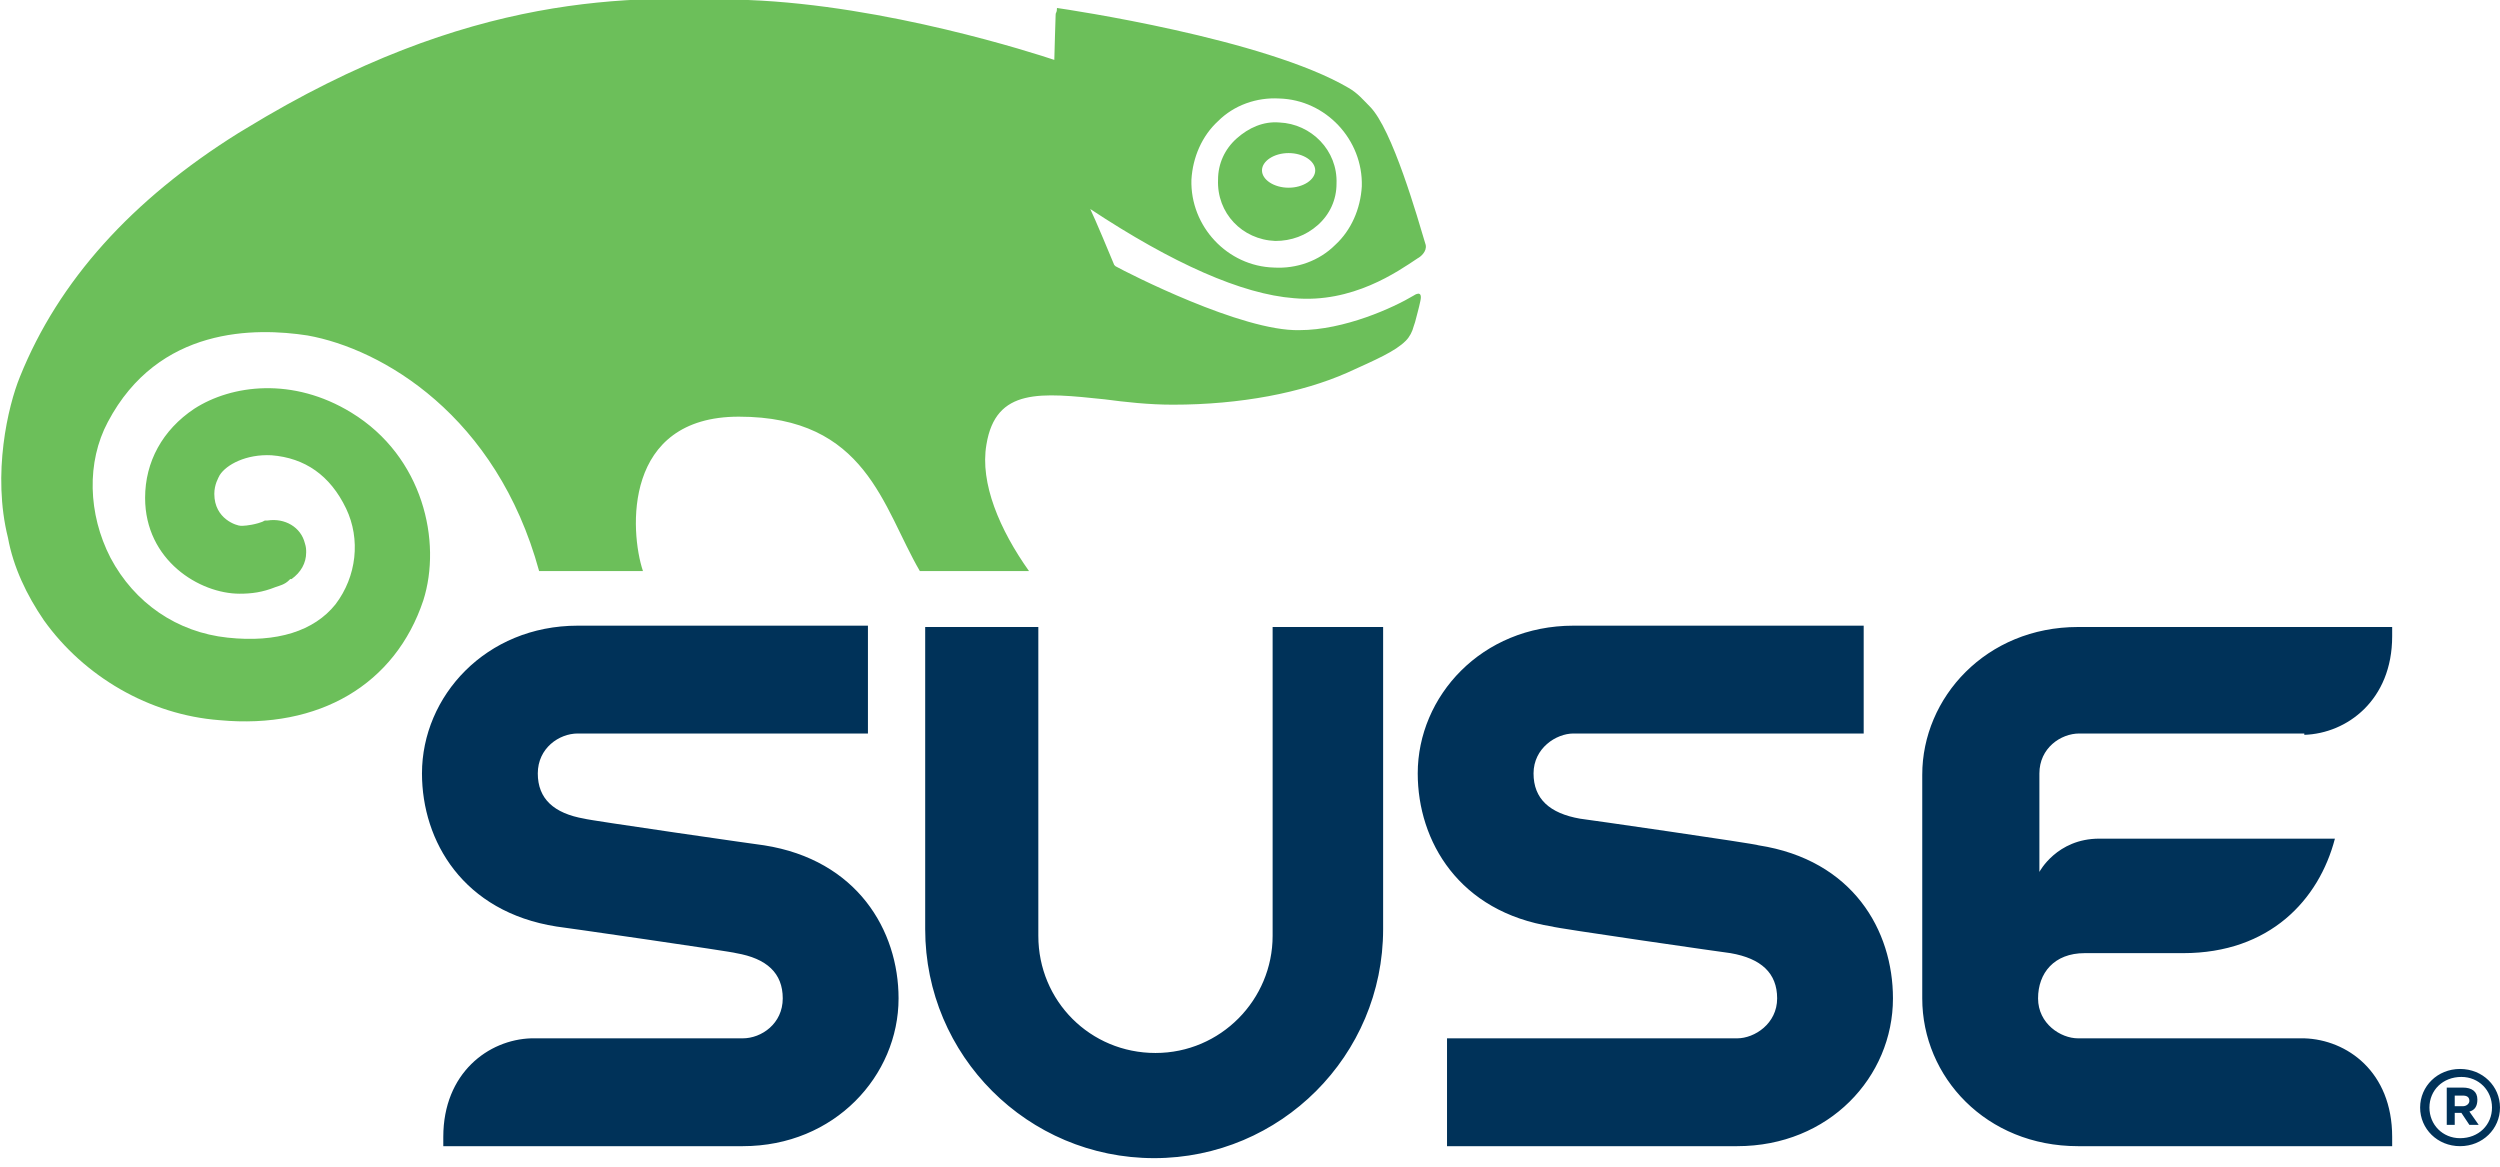 <svg width="120" height="56" viewBox="0 0 120 56" fill="none" xmlns="http://www.w3.org/2000/svg">
<g clip-path="url(#clip0)">
<path d="M90.862 47.923C90.862 51.693 87.795 55.016 83.386 55.016C83.259 55.016 69.457 55.016 69.457 55.016V49.84H83.386C84.217 49.84 85.303 49.137 85.303 47.923C85.303 46.709 84.537 46.006 83.067 45.751C83.003 45.751 74.569 44.537 74.505 44.473C70.032 43.77 68.051 40.383 68.051 37.124C68.051 33.418 71.118 30.032 75.527 30.032C75.655 30.032 89.457 30.032 89.457 30.032V35.208H75.527C74.696 35.208 73.61 35.91 73.61 37.124C73.61 38.339 74.377 39.041 75.846 39.297C75.91 39.297 84.345 40.511 84.409 40.575C88.945 41.278 90.862 44.664 90.862 47.923ZM61.086 30.096V44.92C61.086 47.987 58.594 50.543 55.463 50.543C52.332 50.543 49.84 48.051 49.84 44.92V30.096H44.409V44.6C44.409 50.671 49.329 55.591 55.399 55.591C61.469 55.591 66.39 50.671 66.39 44.6V30.096H61.086ZM120 53.163C120 52.141 119.169 51.31 118.083 51.31C116.997 51.31 116.166 52.141 116.166 53.163C116.166 54.185 116.997 55.016 118.083 55.016C119.169 55.016 120 54.185 120 53.163ZM119.616 53.163C119.616 53.993 118.977 54.633 118.083 54.633C117.252 54.633 116.613 53.993 116.613 53.163C116.613 52.332 117.252 51.693 118.147 51.693C118.977 51.693 119.616 52.332 119.616 53.163ZM118.914 52.779C118.914 52.396 118.658 52.204 118.211 52.204H117.444V53.993H117.827V53.418H118.147L118.53 53.993H118.977L118.53 53.355C118.786 53.291 118.914 53.099 118.914 52.779ZM118.53 52.843C118.53 52.971 118.402 53.099 118.211 53.099H117.827V52.588H118.211C118.402 52.588 118.53 52.652 118.53 52.843ZM110.607 35.272C112.652 35.208 114.824 33.61 114.824 30.543C114.824 30.415 114.824 30.224 114.824 30.096H99.744C95.335 30.096 92.268 33.482 92.268 37.188C92.268 37.188 92.268 47.859 92.268 47.923C92.268 51.693 95.335 55.016 99.744 55.016C99.872 55.016 114.824 55.016 114.824 55.016C114.824 54.824 114.824 54.696 114.824 54.569C114.824 51.438 112.652 49.904 110.607 49.84H99.744C98.913 49.84 97.827 49.137 97.827 47.923C97.827 46.709 98.594 45.751 100.064 45.751C101.469 45.751 104.664 45.751 104.792 45.751C108.945 45.751 111.31 43.195 112.076 40.255H100.767C98.722 40.255 97.891 41.853 97.891 41.853V37.124C97.891 35.91 98.913 35.208 99.808 35.208H110.607V35.272ZM36.677 40.575C36.613 40.575 28.179 39.361 28.051 39.297C26.581 39.041 25.814 38.339 25.814 37.124C25.814 35.91 26.837 35.208 27.731 35.208H41.661V30.032C41.661 30.032 27.859 30.032 27.731 30.032C23.323 30.032 20.255 33.418 20.255 37.124C20.255 40.383 22.236 43.77 26.709 44.473C26.773 44.473 35.207 45.687 35.335 45.751C36.805 46.006 37.572 46.709 37.572 47.923C37.572 49.137 36.549 49.84 35.655 49.84H25.495C23.45 49.904 21.278 51.502 21.278 54.569C21.278 54.696 21.278 54.888 21.278 55.016C21.278 55.016 35.591 55.016 35.655 55.016C40.064 55.016 43.131 51.629 43.131 47.923C43.131 44.664 41.15 41.278 36.677 40.575Z" fill="#003259"/>
<path d="M50.671 0.703C50.671 0.703 50.607 2.684 50.607 2.875C49.648 2.556 42.556 0.256 35.91 -3.11945e-05C30.287 -0.192 22.62 -0.447 11.757 6.198L11.438 6.39C6.326 9.585 2.811 13.482 0.958 18.083C0.383 19.489 -0.384 22.748 0.383 25.815C0.639 27.22 1.278 28.562 2.108 29.776C4.025 32.46 7.156 34.313 10.543 34.569C15.335 35.016 18.977 32.843 20.319 28.818C21.214 26.006 20.319 21.917 16.869 19.808C14.057 18.083 11.118 18.466 9.329 19.617C7.795 20.639 6.965 22.172 6.965 23.898C6.965 26.901 9.584 28.498 11.501 28.498C12.076 28.498 12.588 28.434 13.227 28.179C13.418 28.115 13.674 28.051 13.866 27.859L13.93 27.796H13.993C14.441 27.476 14.696 27.029 14.696 26.517C14.696 26.39 14.696 26.262 14.632 26.07C14.441 25.303 13.674 24.856 12.843 24.984H12.715L12.588 25.048L12.396 25.112C11.949 25.24 11.629 25.24 11.565 25.24C11.374 25.24 10.287 24.92 10.287 23.706C10.287 23.259 10.479 22.939 10.543 22.811C10.862 22.3 11.821 21.789 13.035 21.853C14.632 21.981 15.846 22.811 16.613 24.409C17.316 25.879 17.124 27.668 16.102 29.01C15.08 30.288 13.29 30.863 10.926 30.607C8.498 30.351 6.453 28.946 5.303 26.773C4.217 24.665 4.153 22.172 5.176 20.256C7.604 15.655 12.268 15.719 14.76 16.102C18.338 16.741 23.834 19.936 25.878 27.412H30.862C30.223 25.495 29.904 20 35.463 20C41.597 20 42.364 24.345 44.153 27.412H49.393C47.987 25.431 47.029 23.195 47.348 21.342C47.795 18.594 49.968 18.85 53.035 19.169C53.993 19.297 55.144 19.425 56.294 19.425C59.553 19.425 62.492 18.85 64.664 17.891C66.07 17.252 66.965 16.869 67.476 16.358C67.668 16.166 67.795 15.911 67.859 15.655L67.923 15.463C67.987 15.208 68.115 14.76 68.179 14.441C68.306 13.866 67.859 14.185 67.859 14.185C66.901 14.76 64.537 15.847 62.364 15.847C59.616 15.911 54.121 13.099 53.546 12.78L53.482 12.716C53.354 12.396 52.524 10.415 52.332 10.032C56.294 12.652 59.616 14.121 62.108 14.313C64.92 14.569 67.092 13.035 68.051 12.396C68.179 12.332 68.498 12.077 68.434 11.757C68.051 10.479 66.837 6.198 65.751 5.112C65.431 4.792 65.175 4.473 64.728 4.217C60.703 1.853 51.182 0.447 50.735 0.383C50.735 0.639 50.671 0.575 50.671 0.703ZM57.188 8.626C57.252 7.54 57.7 6.518 58.466 5.815C59.233 5.048 60.319 4.665 61.406 4.728C63.642 4.792 65.431 6.709 65.367 8.946C65.303 10.032 64.856 11.054 64.089 11.757C63.322 12.524 62.236 12.907 61.15 12.843C58.913 12.78 57.124 10.863 57.188 8.626Z" fill="#6CBF5A"/>
<path d="M61.406 5.879C60.639 5.815 59.936 6.134 59.361 6.645C58.786 7.157 58.466 7.859 58.466 8.626C58.402 10.224 59.616 11.502 61.214 11.566C61.981 11.566 62.684 11.31 63.259 10.799C63.834 10.287 64.153 9.585 64.153 8.818C64.217 7.22 62.939 5.942 61.406 5.879ZM61.853 9.01C61.15 9.01 60.575 8.626 60.575 8.179C60.575 7.732 61.15 7.348 61.853 7.348C62.556 7.348 63.131 7.732 63.131 8.179C63.131 8.626 62.556 9.01 61.853 9.01Z" fill="#6CBF5A"/>
</g>
<defs>
<clipPath id="clip0">
<rect width="120" height="55.591" fill="white"/>
</clipPath>
</defs>
</svg>

